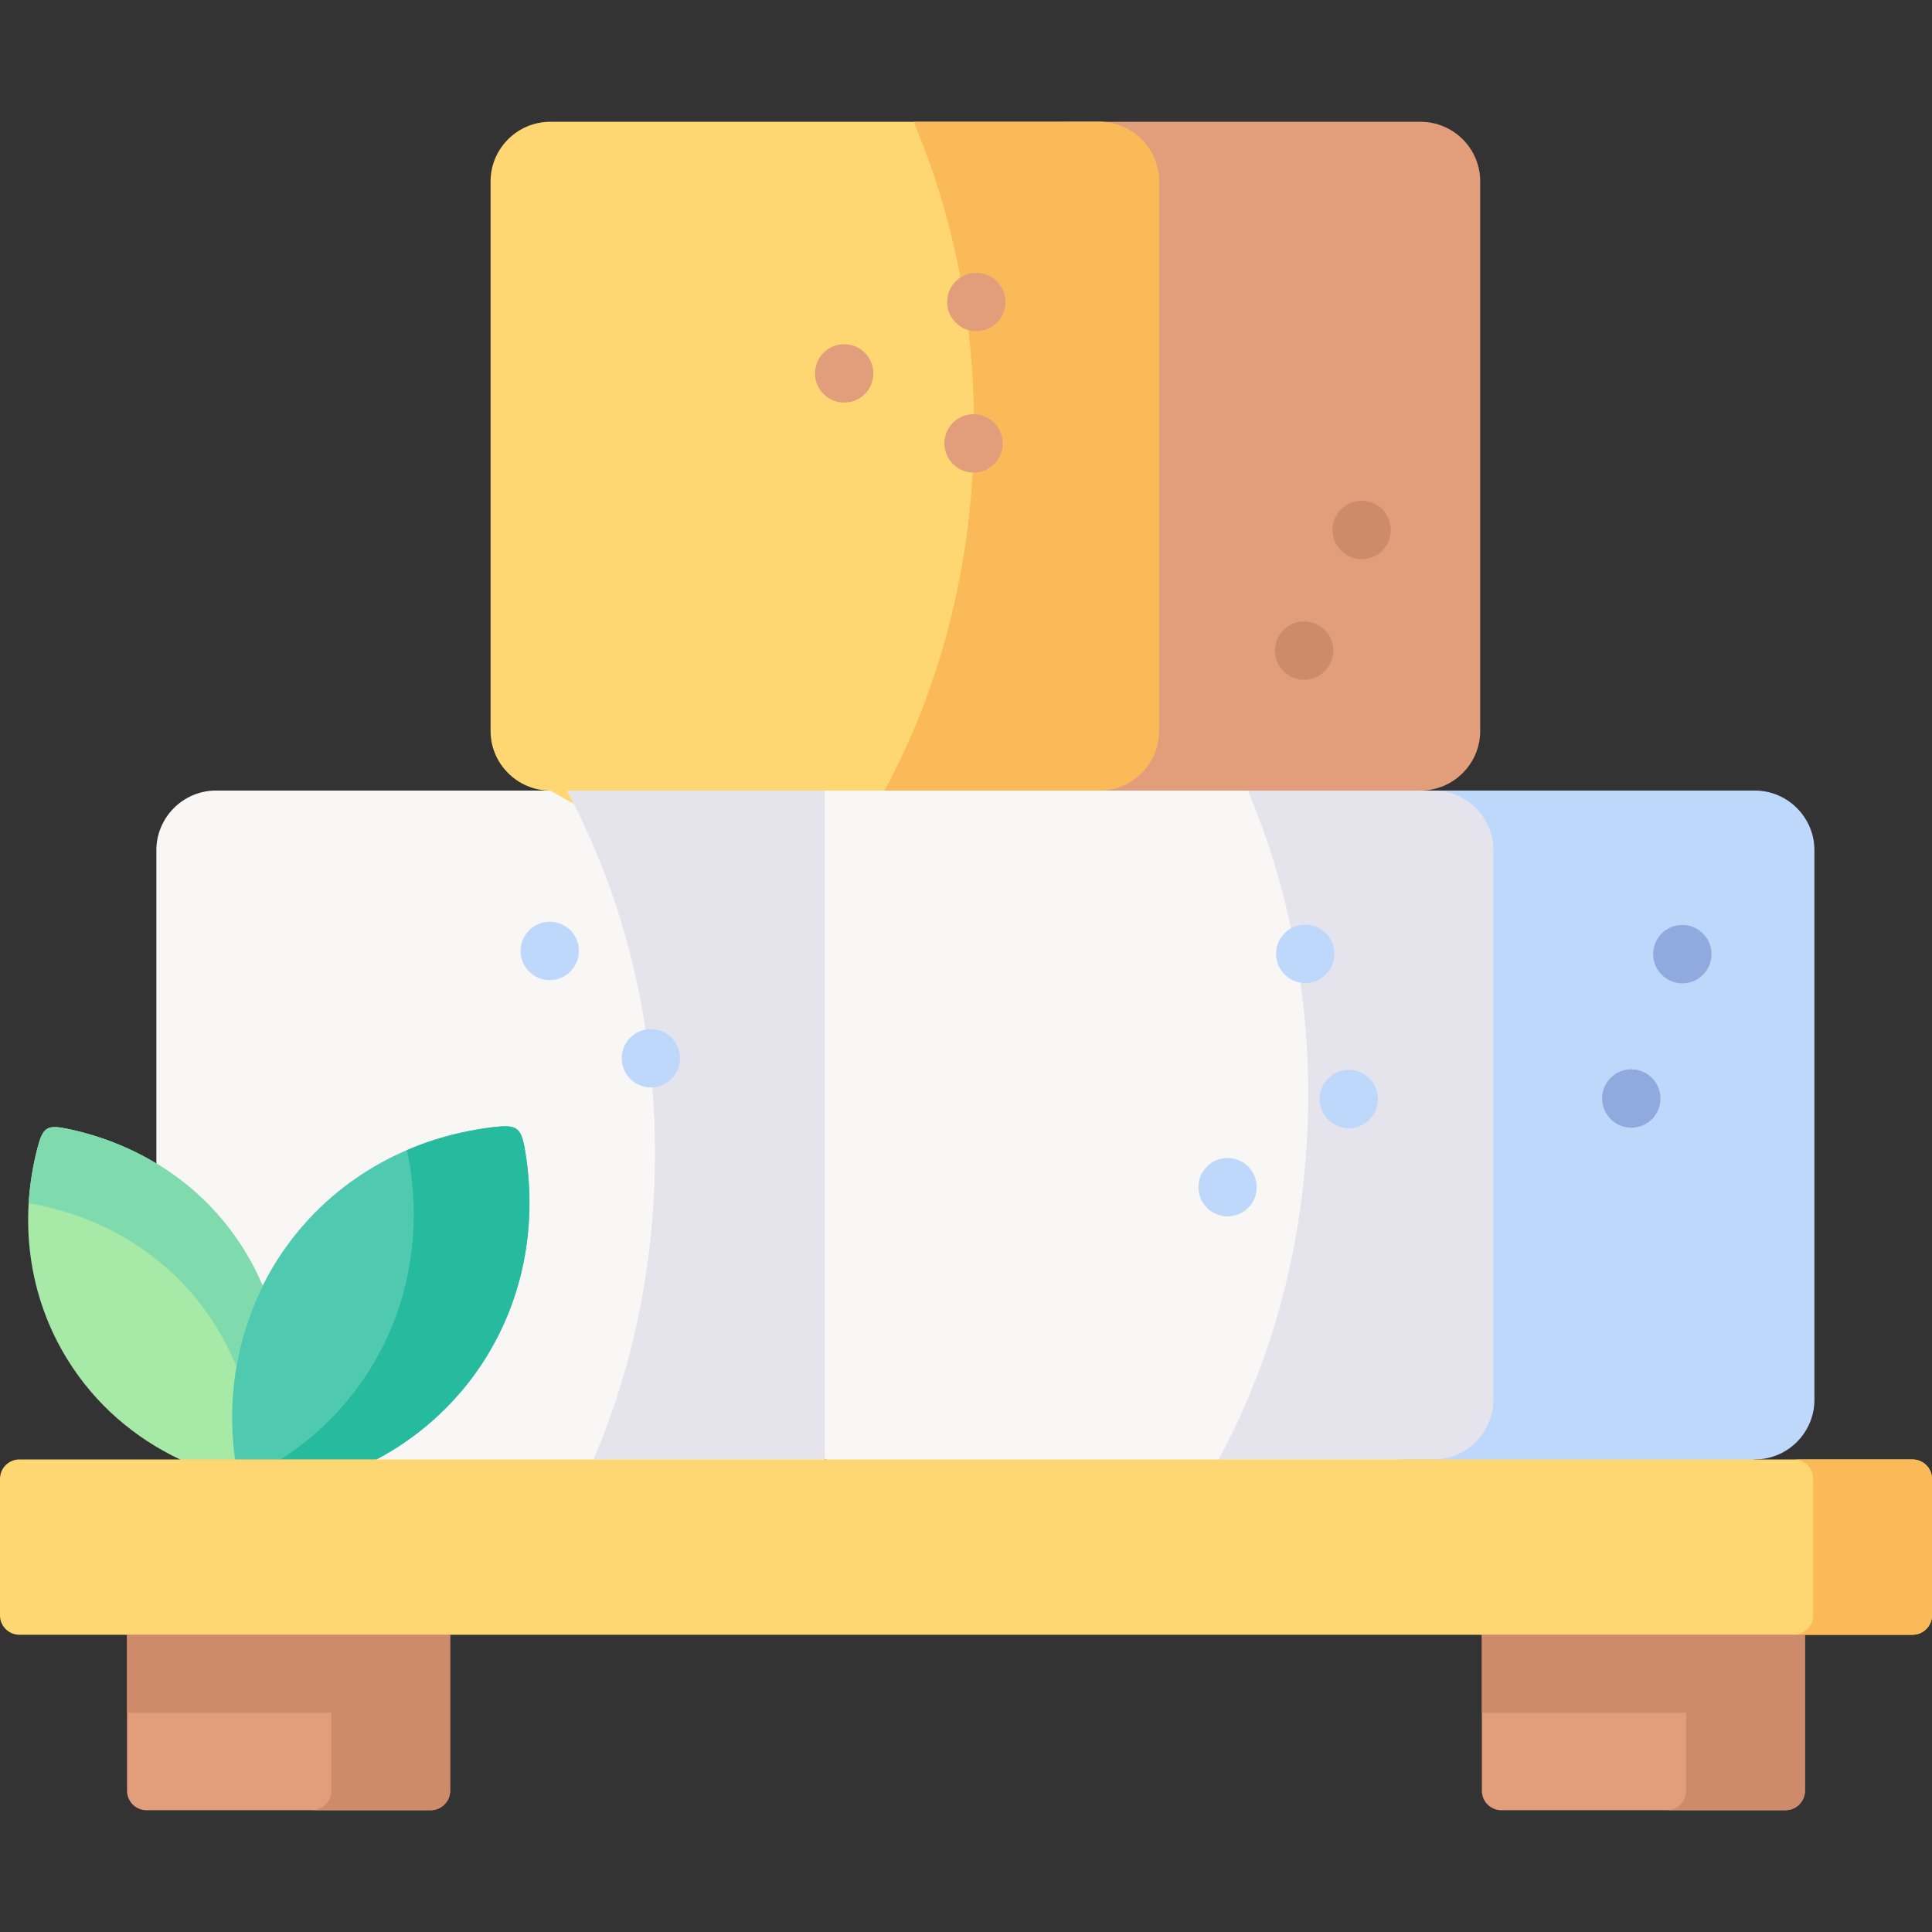 <svg width="80" height="80" viewBox="0 0 80 80" fill="none" xmlns="http://www.w3.org/2000/svg">
<rect x="0" y="0" width="80" height="80" fill="#333333" stroke="none"/>
<g clip-path="url(#clip0)">
<path fill-rule="evenodd" clip-rule="evenodd" d="M18.639 66.087H5.261V74.154C5.261 74.597 5.621 74.957 6.064 74.957H17.832C18.274 74.957 18.639 74.597 18.639 74.154V66.087H18.639Z" fill="#E29D7B"/>
<path fill-rule="evenodd" clip-rule="evenodd" d="M74.739 66.087H61.361V74.154C61.361 74.597 61.721 74.957 62.164 74.957H73.932C74.374 74.957 74.739 74.597 74.739 74.154V66.087H74.739Z" fill="#E29D7B"/>
<path fill-rule="evenodd" clip-rule="evenodd" d="M31.689 32.735H22.782H8.943C7.583 32.735 6.475 33.849 6.475 35.204V48.176C8.231 49.235 4.996 62.061 11.129 65.046C16.358 67.592 31.151 63.33 31.689 63.33L34.153 60.432V32.735H31.689Z" fill="#F9F6F6"/>
<path fill-rule="evenodd" clip-rule="evenodd" d="M20.314 7.507V30.272C20.314 31.627 21.427 32.736 22.782 32.736L34.153 39.138L45.528 32.736C46.883 32.736 47.996 31.627 47.996 30.272V7.507C47.996 6.152 46.883 5.043 45.528 5.043H43.931H22.782C21.427 5.043 20.314 6.152 20.314 7.507Z" fill="#FFD772"/>
<path fill-rule="evenodd" clip-rule="evenodd" d="M46.386 7.507V30.272C46.386 31.627 45.277 32.736 43.917 32.736L52.002 36.126L58.824 32.736C60.179 32.736 61.292 31.627 61.292 30.272V7.507C61.292 6.152 60.184 5.043 58.824 5.043H43.917C45.277 5.043 46.386 6.152 46.386 7.507Z" fill="#E29D7B"/>
<path fill-rule="evenodd" clip-rule="evenodd" d="M37.83 5.043C39.427 8.803 40.331 13.088 40.331 17.637C40.331 23.231 38.962 28.428 36.621 32.736H45.528H45.532H45.541C46.892 32.731 47.996 31.622 47.996 30.272V7.507C47.996 6.152 46.883 5.043 45.528 5.043H44.985H43.931H37.83V5.043Z" fill="#FBBA58"/>
<path fill-rule="evenodd" clip-rule="evenodd" d="M34.153 32.735L29.093 48.523L34.153 60.432L46.778 62.864L59.376 60.432C60.731 60.423 61.836 59.324 61.836 57.964V35.204C61.836 33.849 60.727 32.735 59.367 32.735H58.824H57.775H45.528H36.622H34.153Z" fill="#F9F6F6"/>
<path fill-rule="evenodd" clip-rule="evenodd" d="M60.225 35.204V57.964C60.225 59.315 59.125 60.423 57.774 60.432L66.453 61.879L72.663 60.432H72.681C74.032 60.423 75.131 59.315 75.131 57.964V35.204C75.131 33.849 74.023 32.735 72.663 32.735H57.756C59.116 32.735 60.225 33.849 60.225 35.204Z" fill="#BED8FB"/>
<path fill-rule="evenodd" clip-rule="evenodd" d="M51.669 32.735C53.266 36.495 54.17 40.78 54.17 45.329C54.17 50.928 52.801 56.125 50.46 60.432H59.367C60.727 60.432 61.835 59.319 61.835 57.964V35.204C61.835 33.849 60.727 32.735 59.367 32.735H58.824H57.775H51.669Z" fill="#E5E4ED"/>
<path fill-rule="evenodd" clip-rule="evenodd" d="M23.467 32.735C25.775 37.025 27.121 42.185 27.121 47.734C27.121 52.324 26.2 56.65 24.575 60.432H31.689H34.153V32.735H31.689H23.467Z" fill="#E5E4ED"/>
<path fill-rule="evenodd" clip-rule="evenodd" d="M10.111 51.763C9.176 50.253 7.926 49.048 6.475 48.176C5.366 47.506 4.143 47.031 2.856 46.753C1.935 46.557 1.78 46.657 1.542 47.57C0.79 50.504 1.145 53.629 2.792 56.294C3.942 58.151 5.571 59.543 7.456 60.433L8.943 61.879L9.733 60.433C11.311 58.908 12.37 56.75 10.878 53.241C10.663 52.735 10.408 52.242 10.111 51.763Z" fill="#A7E9A6"/>
<path fill-rule="evenodd" clip-rule="evenodd" d="M20.4 46.675C17.11 47.072 14.067 48.673 12.005 51.416C11.567 51.995 11.193 52.607 10.878 53.241C9.764 55.472 9.399 57.973 9.732 60.432L12.21 61.637L15.591 60.432C17.101 59.629 18.452 58.507 19.533 57.074C21.591 54.332 22.285 50.964 21.751 47.693C21.587 46.675 21.422 46.552 20.4 46.675Z" fill="#4FC9AF"/>
<path fill-rule="evenodd" clip-rule="evenodd" d="M1.542 47.57C1.351 48.318 1.232 49.075 1.186 49.837C1.323 49.846 1.487 49.879 1.693 49.92C2.975 50.193 4.198 50.668 5.306 51.339C5.713 51.585 6.105 51.854 6.475 52.151C6.689 52.32 6.899 52.498 7.1 52.685C7.802 53.337 8.423 54.086 8.948 54.925C9.244 55.404 9.495 55.902 9.71 56.404C9.737 56.468 9.764 56.531 9.787 56.591C9.983 55.436 10.344 54.305 10.878 53.241C10.663 52.735 10.408 52.242 10.111 51.763C9.176 50.253 7.925 49.048 6.475 48.177C5.366 47.506 4.143 47.031 2.856 46.753C1.935 46.557 1.78 46.657 1.542 47.57Z" fill="#7FDBAE"/>
<path fill-rule="evenodd" clip-rule="evenodd" d="M16.96 48.167C17.494 51.438 16.8 54.806 14.738 57.548C13.857 58.717 12.799 59.679 11.617 60.432H15.591C17.102 59.629 18.452 58.507 19.534 57.074C21.591 54.331 22.285 50.964 21.751 47.692C21.587 46.675 21.422 46.552 20.401 46.675C19.168 46.826 17.968 47.14 16.846 47.624C16.887 47.77 16.923 47.948 16.96 48.167Z" fill="#26BB9E"/>
<path fill-rule="evenodd" clip-rule="evenodd" d="M0.803 60.433C0.36 60.433 0 60.793 0 61.236V66.889C0 67.332 0.36 67.692 0.803 67.692H5.261H18.639H61.361H74.739H79.192C79.635 67.692 80 67.332 80 66.889V61.236C80 60.793 79.635 60.433 79.192 60.433C53.066 60.433 26.934 60.433 0.803 60.433Z" fill="#FFD772"/>
<path fill-rule="evenodd" clip-rule="evenodd" d="M75.081 61.236V66.889C75.081 67.332 74.716 67.692 74.274 67.692H74.739H79.192C79.635 67.692 80 67.332 80 66.889V61.236C80 60.793 79.635 60.433 79.192 60.433H74.274C74.716 60.433 75.081 60.793 75.081 61.236Z" fill="#FBBA58"/>
<path d="M40.428 13.715C40.12 13.715 39.813 13.598 39.577 13.362L39.573 13.358C39.101 12.886 39.101 12.122 39.573 11.65C40.044 11.179 40.809 11.179 41.28 11.65C41.752 12.122 41.754 12.889 41.282 13.36C41.046 13.596 40.737 13.715 40.428 13.715Z" fill="#E29D7B"/>
<path d="M40.314 19.568C40.006 19.568 39.699 19.451 39.463 19.216L39.459 19.211C38.987 18.74 38.987 17.976 39.459 17.504C39.93 17.033 40.694 17.033 41.166 17.504C41.638 17.975 41.64 18.742 41.168 19.213C40.932 19.45 40.623 19.568 40.314 19.568Z" fill="#E29D7B"/>
<path d="M34.956 16.67C34.289 16.67 33.749 16.131 33.749 15.465V15.46C33.749 14.793 34.289 14.253 34.956 14.253C35.623 14.253 36.163 14.793 36.163 15.46C36.163 16.127 35.623 16.67 34.956 16.67Z" fill="#E29D7B"/>
<path d="M54.001 28.146C53.334 28.146 52.794 27.608 52.794 26.941V26.937C52.794 26.27 53.334 25.73 54.001 25.73C54.668 25.73 55.208 26.27 55.208 26.937C55.208 27.603 54.668 28.146 54.001 28.146Z" fill="#CE8B6B"/>
<path d="M55.85 46.718C55.542 46.718 55.235 46.601 55 46.365L54.995 46.361C54.524 45.889 54.524 45.125 54.995 44.653C55.467 44.182 56.231 44.182 56.703 44.653C57.174 45.125 57.176 45.892 56.705 46.363C56.469 46.599 56.159 46.718 55.85 46.718Z" fill="#BED8FB"/>
<path d="M22.764 40.584C22.097 40.584 21.557 40.045 21.557 39.379V39.374C21.557 38.707 22.097 38.167 22.764 38.167C23.431 38.167 23.971 38.708 23.971 39.374C23.971 40.041 23.431 40.584 22.764 40.584Z" fill="#BED8FB"/>
<path d="M26.953 45.028C26.286 45.028 25.745 44.49 25.745 43.823V43.819C25.745 43.152 26.286 42.611 26.953 42.611C27.619 42.611 28.16 43.152 28.16 43.819C28.16 44.485 27.619 45.028 26.953 45.028Z" fill="#BED8FB"/>
<path d="M54.048 40.704C53.74 40.704 53.433 40.587 53.197 40.352L53.193 40.347C52.721 39.876 52.721 39.111 53.193 38.64C53.664 38.168 54.429 38.168 54.9 38.64C55.372 39.111 55.374 39.878 54.903 40.349C54.666 40.586 54.357 40.704 54.048 40.704Z" fill="#BED8FB"/>
<path d="M69.662 40.718C69.354 40.718 69.047 40.6 68.811 40.365L68.807 40.361C68.335 39.889 68.335 39.125 68.807 38.653C69.278 38.182 70.043 38.182 70.514 38.653C70.986 39.125 70.988 39.892 70.517 40.363C70.28 40.599 69.971 40.718 69.662 40.718Z" fill="#8EAADF"/>
<path d="M50.831 50.368C50.517 50.368 50.203 50.246 49.966 50.001L49.962 49.997C49.498 49.517 49.512 48.753 49.991 48.289C50.47 47.826 51.234 47.839 51.698 48.318C52.161 48.798 52.151 49.564 51.671 50.028C51.436 50.255 51.133 50.368 50.831 50.368Z" fill="#BED8FB"/>
<path d="M67.549 46.695C67.242 46.695 66.934 46.578 66.699 46.343L66.694 46.338C66.223 45.867 66.223 45.102 66.694 44.631C67.166 44.16 67.93 44.16 68.402 44.631C68.873 45.102 68.876 45.869 68.404 46.34C68.168 46.577 67.858 46.695 67.549 46.695Z" fill="#8EAADF"/>
<path d="M56.384 23.154C56.076 23.154 55.769 23.037 55.534 22.802L55.529 22.797C55.058 22.326 55.058 21.561 55.529 21.09C56.001 20.619 56.765 20.619 57.237 21.09C57.708 21.561 57.71 22.328 57.239 22.799C57.002 23.036 56.693 23.154 56.384 23.154Z" fill="#CE8B6B"/>
<path fill-rule="evenodd" clip-rule="evenodd" d="M13.72 70.923V74.154C13.72 74.596 13.355 74.957 12.913 74.957H17.832C18.274 74.957 18.639 74.596 18.639 74.154V70.923V67.692H13.72H5.261V70.923H13.72Z" fill="#CE8B6B"/>
<path fill-rule="evenodd" clip-rule="evenodd" d="M69.82 70.923V74.154C69.82 74.596 69.455 74.957 69.013 74.957H73.931C74.374 74.957 74.739 74.596 74.739 74.154V70.923V67.692H74.274H69.82H61.361V70.923H69.82Z" fill="#CE8B6B"/>
</g>
<defs>
<clipPath id="clip0">
<rect width="80" height="80" fill="white"/>
</clipPath>
</defs>
</svg>
